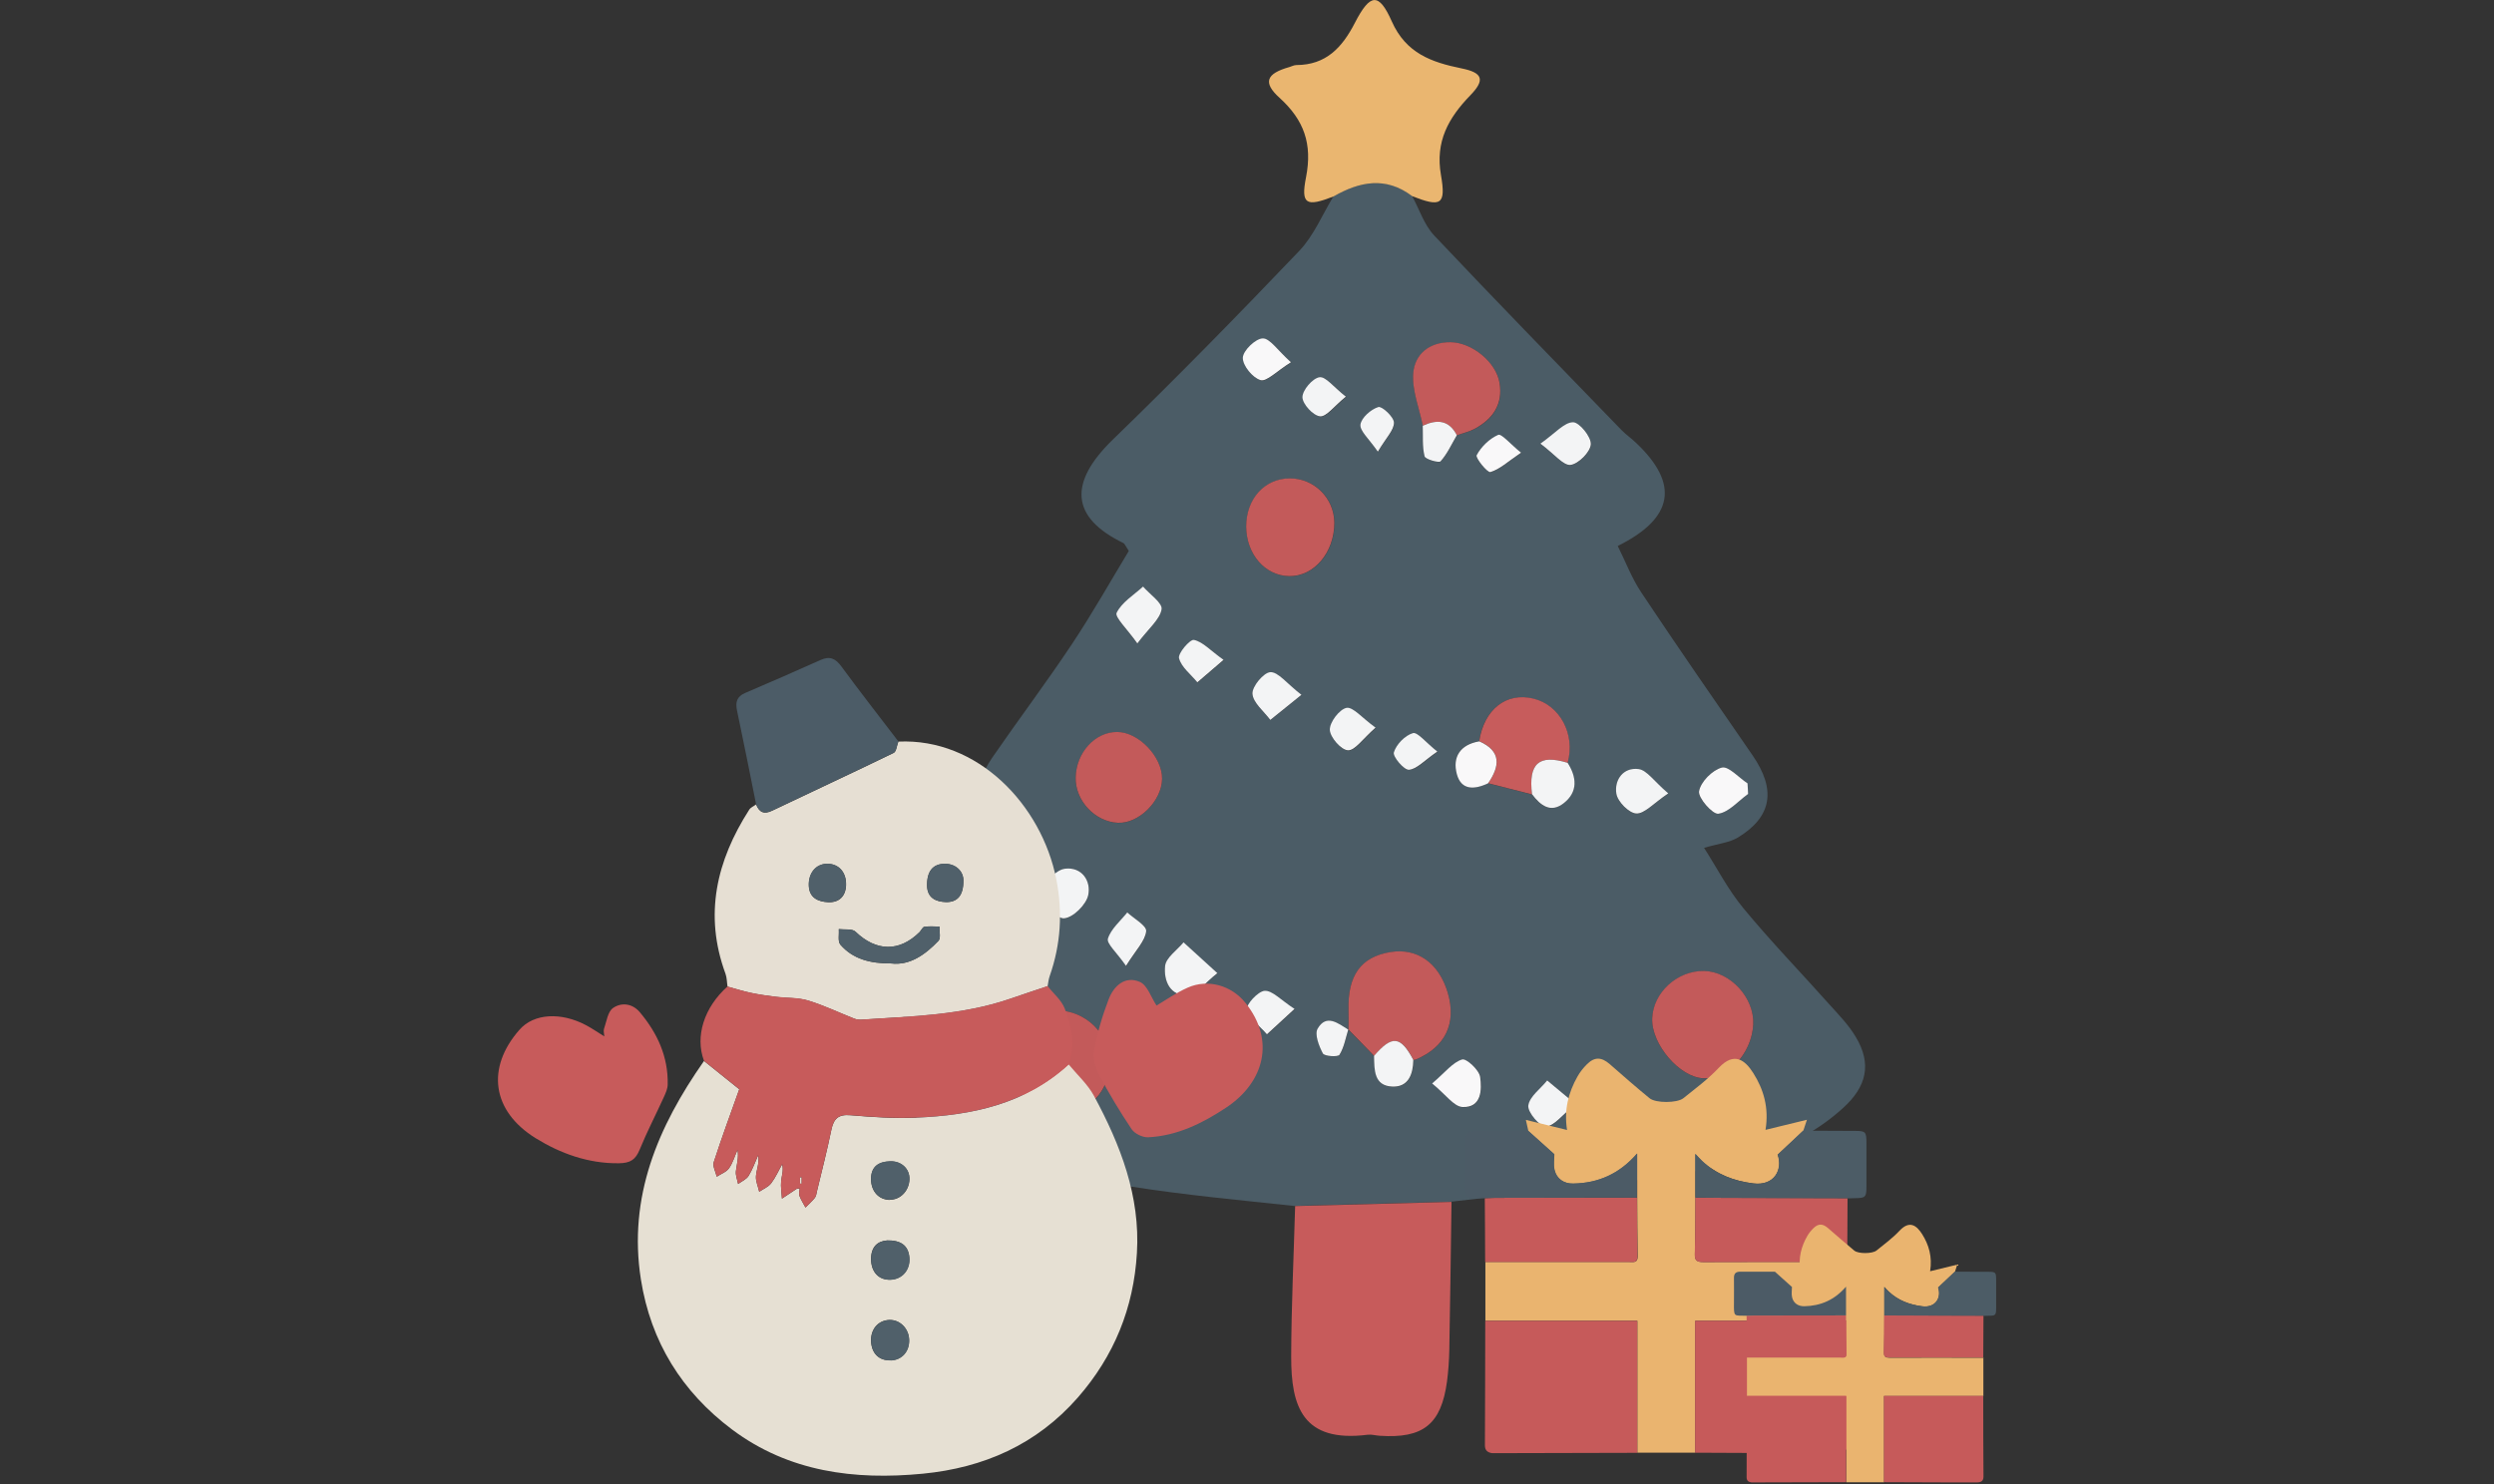 <?xml version="1.0" encoding="UTF-8"?> <svg xmlns="http://www.w3.org/2000/svg" xmlns:xlink="http://www.w3.org/1999/xlink" id="_レイヤー_2" viewBox="0 0 215 128"><rect x="0" y="0" width="215" height="128" fill="#333333" stroke="none"/><defs><style>.cls-1{fill:#50606a;}.cls-1,.cls-2,.cls-3,.cls-4,.cls-5,.cls-6,.cls-7,.cls-8,.cls-9,.cls-10,.cls-11,.cls-12,.cls-13,.cls-14,.cls-15,.cls-16{stroke-width:0px;}.cls-2{fill:#c35a5a;}.cls-3{fill:#c65a5a;}.cls-4{fill:none;}.cls-5{fill:#f3f4f5;}.cls-6{fill:#e6dfd3;}.cls-7{fill:#4c5c67;}.cls-8{fill:#4c5b66;}.cls-9{fill:#eab46f;}.cls-17{clip-path:url(#clippath);}.cls-10{fill:#c75b5b;}.cls-11{fill:#e6e0d3;}.cls-12{fill:#4c5c66;}.cls-13{fill:#f9f8f9;}.cls-14{fill:#eab670;}.cls-15{fill:#4b5c66;}.cls-16{fill:#c75c5c;}</style><clipPath id="clippath"><rect class="cls-4" width="215" height="128"></rect></clipPath></defs><g id="_レイヤー_1-2"><g class="cls-17"><path class="cls-15" d="m111.64,104c-9.38-1.01-18.82-1.72-27.74-5.14-1.75-.67-3.46-1.55-5.02-2.58-3.56-2.36-3.88-5.18-1.02-8.41,2.13-2.41,4.48-4.63,6.55-7.1,2-2.38,3.75-4.97,5.73-7.64-1.37-.34-2.31-.39-3.04-.79-3.03-1.68-3.56-4.1-1.56-7.01,2.26-3.28,4.66-6.47,6.87-9.79,1.77-2.66,3.34-5.45,4.9-8.03-.31-.47-.36-.63-.46-.68-4.56-2.21-4.75-5.2-.91-8.93,5.47-5.3,10.8-10.75,16.06-16.26,1.26-1.32,1.99-3.13,2.96-4.72,2.25-1.28,4.5-1.73,6.76-.04.63,1.15,1.04,2.49,1.91,3.42,5.33,5.65,10.75,11.2,16.15,16.78.39.4.86.72,1.26,1.11,3.73,3.52,3.28,6.48-1.58,8.89.67,1.34,1.2,2.77,2.03,4.01,3.14,4.72,6.37,9.37,9.59,14.04,2.05,2.97,1.68,5.3-1.26,7.09-.73.44-1.68.53-2.92.89,1.11,1.73,2.08,3.63,3.41,5.23,2.36,2.86,4.95,5.53,7.42,8.3.79.88,1.64,1.75,2.24,2.76,1.42,2.35.94,4.31-1.09,6.15-4.16,3.77-9.37,4.95-14.63,5.76-6.34.98-12.75,1.56-19.13,2.31-4.49.12-8.99.24-13.49.36Zm16.65-36.45c1.26.32,2.52.64,3.78.96.72.96,1.62,1.65,2.74.75,1.22-.97,1.11-2.23.32-3.47.69-2.45-.65-4.98-2.95-5.54-2.35-.57-4.26.93-4.67,3.67-1.62.28-2.32,1.34-1.92,2.83.39,1.43,1.56,1.32,2.69.79Zm-5.63-30.83c.03.89-.05,1.8.16,2.64.07.26,1.24.59,1.38.43.58-.65.95-1.49,1.4-2.25.53-.19,1.09-.31,1.57-.57,1.56-.84,2.42-2.12,2.11-3.95-.3-1.77-2.36-3.48-4.22-3.5-1.81-.02-3.09,1.03-3.22,2.68-.11,1.48.52,3.01.83,4.52Zm-.81,54.69c.07-.01.14-.02.21-.04,2.54-1.07,3.52-3.11,2.75-5.74-.75-2.57-2.62-3.9-4.95-3.52-2.55.42-3.69,2.01-3.61,5.02.01.56,0,1.12,0,1.67-.88-.54-1.89-1.39-2.65-.09-.28.48.11,1.5.45,2.14.13.25,1.3.32,1.43.12.4-.63.52-1.44.76-2.18.74.76,1.48,1.52,2.22,2.28.03,1.19-.02,2.59,1.59,2.65,1.39.05,1.78-1.07,1.8-2.3Zm25.06-7.67c-2.31-.05-4.4,1.87-4.48,4.1-.07,2.22,2.37,5.07,4.42,5.15,2.12.07,4.16-2.12,4.29-4.63.12-2.3-1.97-4.57-4.23-4.62Zm-55.39,12.22c2.4-.03,4.13-1.84,4.14-4.34.01-2.46-2.04-4.47-4.57-4.49-2.11-.01-4.28,2.1-4.22,4.12.08,2.62,2.17,4.74,4.65,4.71Zm23.52-50.87c0-2.13-1.73-3.85-3.85-3.83-2.17.01-3.76,1.78-3.75,4.17.01,2.38,1.62,4.23,3.71,4.26,2.15.03,3.9-2.04,3.89-4.6Zm-14.86,22.08c.02-1.9-2.03-4.04-3.87-4.04-1.91,0-3.54,1.79-3.58,3.93-.04,1.99,1.66,3.8,3.64,3.9,1.8.08,3.79-1.89,3.81-3.79Zm-11.08,9.72c1.2,1.11,1.97,2.36,2.63,2.31.77-.06,1.9-1.16,2.08-1.99.27-1.22-.54-2.48-2-2.29-.79.1-1.47,1.03-2.71,1.97Zm15.84,7.04c-1.27-1.16-2.09-1.91-2.91-2.65-.56.68-1.52,1.31-1.59,2.04-.12,1.25.41,2.64,2.03,2.51.68-.06,1.29-.95,2.47-1.89Zm-6.89-28.43c.99-1.31,1.94-2.06,2.09-2.94.09-.55-1.02-1.3-1.6-1.96-.8.73-1.83,1.35-2.28,2.26-.18.37.89,1.37,1.79,2.65Zm52.64,12.98c-.02-.31-.03-.62-.05-.93-.75-.5-1.64-1.52-2.22-1.36-.82.22-1.81,1.23-1.96,2.04-.1.58,1.17,2.02,1.66,1.94.92-.13,1.72-1.09,2.56-1.7Zm-7.04,27.67c-1.23-.86-1.91-1.72-2.62-1.76-1.44-.06-2.11,1.18-1.89,2.4.13.71,1.41,1.91,1.67,1.79.92-.41,1.61-1.31,2.84-2.43Zm.16-27.72c-1.23-1.06-1.83-1.99-2.54-2.09-1.33-.18-2.13.93-1.93,2.12.11.68,1.1,1.68,1.72,1.71.71.03,1.46-.87,2.75-1.73Zm-31.61-8.49c-1.29-1-2-1.99-2.68-1.96-.58.02-1.59,1.23-1.55,1.86.06.79.99,1.51,1.54,2.26.7-.56,1.39-1.12,2.68-2.16Zm39.19,37.05c-1.17-.91-2-1.97-2.48-1.83-.75.22-1.72,1.24-1.74,1.95-.03.71.99,1.46,1.54,2.2.74-.64,1.49-1.29,2.68-2.32Zm-15.55-1.77c-1.14-.95-1.79-1.49-2.44-2.03-.59.72-1.54,1.39-1.63,2.17-.07.58,1.03,1.85,1.52,1.81.74-.07,1.41-1.01,2.56-1.95Zm-3.03-56.94c1.24.92,1.99,1.91,2.6,1.83.69-.09,1.7-1.11,1.74-1.78.04-.64-.99-1.91-1.53-1.9-.77.01-1.53.94-2.82,1.85Zm-9.33,55.17c1.19.96,1.89,1.99,2.62,2.03,1.65.07,1.66-1.5,1.52-2.59-.08-.6-1.19-1.62-1.55-1.51-.8.25-1.43,1.08-2.59,2.07Zm-4.88-30.68c-1.17-.85-1.93-1.81-2.5-1.7-.61.11-1.46,1.23-1.44,1.89.02.65.97,1.74,1.56,1.77.61.03,1.27-.98,2.38-1.95Zm-6.99,24.26c-1.19-.77-1.91-1.6-2.58-1.56-.57.03-1.63,1.21-1.52,1.61.23.81,1.11,1.44,1.72,2.14.63-.58,1.26-1.16,2.37-2.18Zm-14.52-3.72c.86-1.38,1.64-2.15,1.74-2.99.05-.48-1.05-1.07-1.63-1.62-.59.74-1.41,1.41-1.67,2.26-.13.43.74,1.17,1.56,2.35Zm14.22-52.05c-1.16-1.04-1.8-2.08-2.43-2.06-.63.02-1.71,1.05-1.72,1.67-.02.67.85,1.73,1.53,1.93.52.16,1.36-.75,2.62-1.54Zm-5.81,25.66c-1.16-.83-1.8-1.57-2.56-1.72-.34-.07-1.39,1.16-1.28,1.58.2.78,1.02,1.4,1.58,2.08.6-.51,1.19-1.02,2.26-1.94Zm10.55-22.7c-1.04-.81-1.73-1.75-2.27-1.67-.6.09-1.47,1.1-1.47,1.72,0,.59.92,1.59,1.51,1.65.56.06,1.22-.87,2.24-1.7Zm15.09,4.84c-.95-.77-1.69-1.66-1.98-1.54-.75.33-1.45,1.02-1.85,1.75-.13.23.93,1.53,1.18,1.46.81-.24,1.49-.9,2.64-1.67Zm-7.21,25.77c-1.01-.8-1.71-1.71-2.11-1.59-.68.2-1.43.97-1.64,1.66-.11.37.87,1.53,1.3,1.5.69-.05,1.33-.79,2.45-1.57Zm-5.14-25.86c.71-1.2,1.4-1.85,1.39-2.5,0-.48-1.04-1.44-1.35-1.35-.64.2-1.46.92-1.54,1.51-.07.55.73,1.21,1.5,2.34Z"></path><path class="cls-10" d="m111.64,104c4.5-.12,8.99-.24,13.49-.36-.06,4.26-.11,8.53-.19,12.79-.02.9-.08,1.81-.2,2.71-.5,3.68-2.05,4.92-5.79,4.67-.35-.02-.7-.13-1.04-.09-5.62.71-6.61-2.44-6.6-6.73.01-4.33.22-8.66.34-12.99Z"></path><path class="cls-14" d="m121.72,16.9c-2.26-1.7-4.51-1.25-6.76.04-2.34.91-2.84.71-2.37-1.66.56-2.87-.17-4.93-2.29-6.85-1.47-1.33-1.12-2.09.86-2.65.2-.06.4-.17.6-.17,2.55-.01,3.94-1.5,5.04-3.64,1.32-2.56,2.07-2.63,3.18-.13,1.23,2.77,3.44,3.53,6.03,4.06,1.82.37,2.03.99.74,2.32-1.89,1.95-3.03,3.99-2.53,6.87.45,2.59,0,2.8-2.52,1.81Z"></path><path class="cls-2" d="m116.25,88.79c0-.56.02-1.12,0-1.67-.08-3.01,1.06-4.6,3.61-5.02,2.32-.38,4.19.94,4.95,3.52.77,2.63-.21,4.67-2.75,5.74-.06.03-.14.03-.21.04-1.1-2.08-1.83-2.16-3.39-.35-.74-.76-1.48-1.52-2.22-2.28l.02.02Z"></path><path class="cls-2" d="m146.91,83.73c2.26.05,4.35,2.32,4.23,4.62-.13,2.5-2.17,4.7-4.29,4.63-2.04-.07-4.49-2.92-4.42-5.15.07-2.23,2.16-4.15,4.48-4.1Z"></path><path class="cls-2" d="m91.51,95.95c-2.47.03-4.56-2.09-4.65-4.71-.06-2.02,2.1-4.13,4.22-4.12,2.53.02,4.58,2.03,4.57,4.49-.01,2.5-1.74,4.31-4.14,4.34Z"></path><path class="cls-2" d="m115.03,45.08c0,2.56-1.74,4.63-3.89,4.6-2.08-.03-3.69-1.88-3.71-4.26-.01-2.39,1.58-4.16,3.75-4.17,2.11-.01,3.84,1.71,3.85,3.83Z"></path><path class="cls-2" d="m122.66,36.71c-.31-1.51-.94-3.04-.83-4.52.13-1.66,1.4-2.7,3.22-2.68,1.86.02,3.93,1.73,4.22,3.5.31,1.83-.56,3.1-2.11,3.95-.48.26-1.04.39-1.57.57-.68-1.33-1.72-1.38-2.93-.82Z"></path><path class="cls-2" d="m100.18,67.16c-.02,1.9-2,3.87-3.81,3.79-1.98-.09-3.68-1.91-3.64-3.9.04-2.15,1.67-3.94,3.58-3.93,1.84,0,3.89,2.14,3.87,4.04Z"></path><path class="cls-16" d="m132.07,68.5c-1.26-.32-2.52-.64-3.78-.96,1.03-1.48,1.15-2.77-.77-3.63.42-2.74,2.33-4.24,4.67-3.67,2.29.56,3.64,3.08,2.95,5.54-2.48-.76-3.39.05-3.07,2.72Z"></path><path class="cls-5" d="m89.1,76.88c1.24-.94,1.92-1.87,2.71-1.97,1.46-.18,2.27,1.07,2,2.29-.18.82-1.3,1.93-2.08,1.99-.67.05-1.43-1.19-2.63-2.31Z"></path><path class="cls-5" d="m104.94,83.92c-1.18.94-1.79,1.83-2.47,1.89-1.62.14-2.16-1.25-2.03-2.51.07-.72,1.03-1.36,1.59-2.04.82.75,1.64,1.49,2.91,2.65Z"></path><path class="cls-5" d="m98.05,55.49c-.9-1.28-1.97-2.27-1.79-2.65.45-.91,1.48-1.53,2.28-2.26.57.66,1.69,1.42,1.6,1.96-.15.88-1.1,1.63-2.09,2.94Z"></path><path class="cls-13" d="m150.69,68.47c-.85.61-1.65,1.57-2.56,1.7-.49.07-1.76-1.37-1.66-1.94.14-.81,1.14-1.82,1.96-2.04.58-.15,1.47.87,2.22,1.36.02.31.03.62.05.93Z"></path><path class="cls-5" d="m143.64,96.14c-1.23,1.12-1.92,2.02-2.84,2.43-.27.12-1.55-1.08-1.67-1.79-.21-1.22.45-2.46,1.89-2.4.71.03,1.39.89,2.62,1.76Z"></path><path class="cls-5" d="m132.07,68.5c-.32-2.67.59-3.48,3.07-2.72.79,1.24.9,2.5-.32,3.47-1.13.9-2.02.21-2.74-.75Z"></path><path class="cls-5" d="m143.81,68.42c-1.29.87-2.04,1.76-2.75,1.73-.63-.03-1.61-1.02-1.72-1.71-.19-1.19.6-2.3,1.93-2.12.71.1,1.31,1.04,2.54,2.09Z"></path><path class="cls-5" d="m112.19,59.92c-1.29,1.04-1.99,1.6-2.68,2.16-.56-.75-1.49-1.48-1.54-2.26-.04-.62.97-1.84,1.55-1.86.68-.02,1.39.96,2.68,1.96Z"></path><path class="cls-5" d="m151.38,96.97c-1.19,1.03-1.94,1.67-2.68,2.32-.56-.73-1.57-1.49-1.54-2.2.03-.71.99-1.73,1.74-1.95.48-.14,1.31.92,2.48,1.83Z"></path><path class="cls-5" d="m135.83,95.2c-1.15.94-1.82,1.88-2.56,1.95-.49.04-1.59-1.23-1.52-1.81.1-.78,1.05-1.45,1.63-2.17.65.54,1.3,1.08,2.44,2.03Z"></path><path class="cls-5" d="m132.79,38.26c1.29-.91,2.05-1.84,2.82-1.85.54,0,1.57,1.26,1.53,1.9-.04.67-1.06,1.69-1.74,1.78-.62.08-1.37-.91-2.6-1.83Z"></path><path class="cls-13" d="m123.46,93.43c1.16-.99,1.78-1.83,2.59-2.07.36-.11,1.47.91,1.55,1.51.15,1.08.14,2.66-1.52,2.59-.74-.03-1.43-1.06-2.62-2.03Z"></path><path class="cls-5" d="m118.45,91.05c1.56-1.81,2.29-1.73,3.39.35-.02,1.23-.42,2.35-1.8,2.3-1.62-.06-1.56-1.46-1.59-2.65Z"></path><path class="cls-5" d="m118.58,62.75c-1.11.97-1.77,1.98-2.38,1.95-.59-.03-1.54-1.12-1.56-1.77-.02-.65.83-1.77,1.44-1.89.57-.1,1.33.86,2.5,1.7Z"></path><path class="cls-13" d="m127.51,63.92c1.93.85,1.8,2.14.77,3.63-1.14.53-2.3.64-2.69-.79-.4-1.49.3-2.55,1.92-2.83Z"></path><path class="cls-5" d="m111.59,87.01c-1.11,1.02-1.74,1.6-2.37,2.18-.61-.7-1.49-1.33-1.72-2.14-.11-.4.94-1.57,1.52-1.61.67-.04,1.39.79,2.58,1.56Z"></path><path class="cls-5" d="m97.07,83.29c-.82-1.18-1.69-1.92-1.56-2.35.26-.84,1.08-1.52,1.67-2.26.58.54,1.68,1.14,1.63,1.62-.09.84-.88,1.61-1.74,2.99Z"></path><path class="cls-13" d="m111.29,31.24c-1.25.78-2.09,1.69-2.62,1.54-.69-.2-1.55-1.26-1.53-1.93.02-.62,1.09-1.65,1.72-1.67.62-.01,1.27,1.02,2.43,2.06Z"></path><path class="cls-5" d="m105.48,56.9c-1.07.91-1.66,1.43-2.26,1.94-.56-.69-1.38-1.3-1.58-2.08-.11-.42.94-1.64,1.28-1.58.76.15,1.4.89,2.56,1.72Z"></path><path class="cls-5" d="m116.03,34.2c-1.02.82-1.68,1.76-2.24,1.7-.59-.06-1.51-1.06-1.51-1.65,0-.61.87-1.63,1.47-1.72.54-.08,1.23.86,2.27,1.67Z"></path><path class="cls-5" d="m122.66,36.71c1.21-.56,2.25-.51,2.93.82-.45.77-.82,1.6-1.4,2.25-.14.16-1.31-.17-1.38-.43-.21-.84-.13-1.76-.16-2.64Z"></path><path class="cls-13" d="m131.12,39.04c-1.15.78-1.83,1.43-2.64,1.67-.25.07-1.31-1.23-1.18-1.46.39-.73,1.1-1.42,1.85-1.75.29-.13,1.03.77,1.98,1.54Z"></path><path class="cls-5" d="m123.91,64.81c-1.13.77-1.77,1.52-2.45,1.57-.43.03-1.41-1.14-1.3-1.5.21-.69.96-1.46,1.64-1.66.4-.12,1.1.79,2.11,1.59Z"></path><path class="cls-5" d="m118.78,38.95c-.77-1.12-1.57-1.79-1.5-2.34.08-.59.9-1.31,1.54-1.51.31-.1,1.35.86,1.35,1.35,0,.65-.68,1.3-1.39,2.5Z"></path><path class="cls-5" d="m116.23,88.78c-.23.74-.36,1.54-.76,2.18-.13.2-1.3.13-1.43-.12-.34-.64-.73-1.65-.45-2.14.76-1.3,1.77-.45,2.65.09,0,0-.02-.02-.02-.02Z"></path><path class="cls-11" d="m92.13,91.79c.74.9,1.64,1.71,2.18,2.71,2.28,4.22,4,8.64,3.7,13.56-.28,4.72-1.96,8.87-5.1,12.46-3.56,4.06-8.12,6.05-13.36,6.56-5.88.57-11.55-.15-16.44-3.81-4.32-3.24-7.01-7.56-7.86-12.94-1.12-7.12,1.47-13.18,5.44-18.84.99.79,1.98,1.58,3.04,2.44-.71,2-1.5,4.13-2.2,6.29-.11.35.16.83.26,1.25.36-.24.83-.4,1.06-.73.33-.47.49-1.06.73-1.59.12.67-.07,1.25-.14,1.85-.04.36.12.73.19,1.1.31-.23.72-.4.91-.71.34-.55.55-1.17.82-1.77.12.67-.14,1.22-.19,1.79-.04.44.18.9.28,1.36.35-.24.78-.41,1.03-.73.38-.5.64-1.09.95-1.65.14.57-.05,1.01-.09,1.46-.05.5.04,1,.07,1.51.41-.28.83-.56,1.25-.83.06-.04.15-.03.28-.05-.01.22-.09.46-.02.64.13.35.34.67.52,1.01.27-.28.57-.54.81-.84.12-.16.14-.4.19-.61.42-1.75.87-3.49,1.23-5.25.2-.96.6-1.35,1.65-1.26,1.88.16,3.77.29,5.65.21,4.83-.2,9.43-1.17,13.16-4.59Zm-15.35,25.52c.96-.03,1.63-.77,1.59-1.79-.03-.98-.81-1.74-1.72-1.7-.95.04-1.6.8-1.56,1.82.04,1.06.68,1.7,1.69,1.66Zm-.06-13.85c.91,0,1.65-.78,1.68-1.76.03-.9-.69-1.59-1.67-1.55-.98.03-1.65.44-1.64,1.55.01,1.05.68,1.77,1.63,1.77Zm-.29,3.51c-.76.06-1.34.53-1.34,1.59,0,1.13.67,1.84,1.69,1.79.98-.04,1.7-.85,1.61-1.92-.09-1.01-.7-1.5-1.97-1.47Z"></path><path class="cls-6" d="m77.44,63.95c6.85-.32,12.35,5.45,13.62,11.87.56,2.83.39,5.62-.57,8.35-.1.28-.12.58-.18.87-1.05.35-2.1.69-3.14,1.06-4.18,1.45-8.56,1.54-12.91,1.83-.21.01-.43-.01-.62-.09-1.33-.52-2.62-1.15-3.98-1.56-.87-.26-1.84-.2-2.77-.32-.72-.09-1.44-.19-2.15-.34-.68-.14-1.35-.36-2.02-.54-.06-.38-.05-.77-.18-1.12-1.87-5.09-.77-9.74,2.05-14.14.13-.2.39-.3.59-.45.27.68.68.89,1.39.54,3.49-1.67,7-3.29,10.47-4.98.23-.11.27-.63.4-.96Zm-.61,19.13c1.6.19,2.92-.75,4.07-1.95.22-.23.07-.81.09-1.23-.43,0-.87-.05-1.3.02-.16.02-.27.31-.42.46-1.75,1.73-3.75,1.67-5.52-.04-.29-.28-.95-.16-1.44-.22.04.46-.11,1.06.14,1.34,1.08,1.24,2.56,1.63,4.38,1.62Zm-5.54-8.59c-.96.01-1.61.81-1.56,1.91.05,1.06.84,1.36,1.66,1.4.92.05,1.52-.49,1.55-1.48.03-1.11-.64-1.85-1.64-1.83Zm11.76,1.41c0-.73-.61-1.4-1.58-1.41-1.05,0-1.57.64-1.55,1.89.02,1.08.81,1.39,1.63,1.41.92.02,1.52-.5,1.5-1.89Z"></path><path class="cls-10" d="m62.72,85.07c.67.18,1.34.4,2.02.54.71.15,1.43.25,2.15.34.92.11,1.89.05,2.77.32,1.36.41,2.65,1.04,3.98,1.56.19.08.42.1.62.09,4.35-.29,8.72-.37,12.91-1.83,1.04-.36,2.1-.7,3.14-1.06.5.64,1.18,1.2,1.47,1.92.61,1.54.93,3.17.35,4.83-3.73,3.42-8.33,4.39-13.16,4.59-1.88.08-3.77-.05-5.65-.21-1.05-.09-1.45.3-1.65,1.26-.36,1.76-.82,3.5-1.23,5.25-.05.21-.07.45-.19.61-.24.31-.54.56-.81.84-.18-.33-.39-.66-.52-1.01-.07-.18,0-.41.02-.64-.13.02-.22.01-.28.05-.42.27-.83.55-1.25.83-.03-.5-.12-1.01-.07-1.51.04-.45.23-.89.09-1.46-.31.55-.57,1.15-.95,1.65-.25.32-.68.49-1.03.73-.1-.45-.32-.92-.28-1.36.05-.57.31-1.12.19-1.79-.27.59-.48,1.22-.82,1.77-.19.31-.6.48-.91.71-.07-.37-.23-.75-.19-1.1.07-.6.26-1.18.14-1.85-.23.54-.4,1.13-.73,1.59-.23.33-.7.49-1.06.73-.09-.42-.37-.9-.26-1.25.7-2.16,1.49-4.28,2.2-6.29-1.06-.85-2.05-1.64-3.04-2.44-.79-2.1,0-4.61,2.03-6.42Zm6.25,16.97s.08,0,.12,0v-.53s-.08,0-.12,0v.52Z"></path><path class="cls-10" d="m52.1,89.38c-.02-.26-.09-.49-.03-.66.22-.63.32-1.48.78-1.8.72-.5,1.67-.4,2.32.38,1.5,1.79,2.44,3.82,2.39,6.21,0,.36-.17.74-.32,1.07-.69,1.52-1.46,3-2.09,4.54-.36.88-.8,1.18-1.81,1.19-2.64.03-5.04-.85-7.16-2.16-3.79-2.35-4.28-6.07-1.4-9.35,1.26-1.44,3.62-1.52,5.73-.4.53.28,1.02.62,1.6.98Z"></path><path class="cls-10" d="m99.7,86.71c.72-.42,1.66-1.09,2.7-1.55,1.75-.77,3.76-.18,4.96,1.31,2.61,3.24,1.62,6.86-1.64,9.03-2.05,1.36-4.24,2.45-6.75,2.57-.47.02-1.15-.31-1.41-.69-1.02-1.52-1.97-3.1-2.83-4.72-.32-.61-.54-1.42-.42-2.07.28-1.5.71-2.98,1.26-4.41.44-1.16,1.41-2.06,2.69-1.51.65.28.97,1.33,1.44,2.04Z"></path><path class="cls-7" d="m77.44,63.95c-.13.33-.16.85-.4.96-3.48,1.69-6.99,3.32-10.47,4.98-.72.34-1.12.13-1.39-.54-.54-2.69-1.07-5.38-1.64-8.06-.16-.75-.02-1.23.71-1.54,2.16-.93,4.32-1.86,6.47-2.83.83-.38,1.32-.13,1.83.57,1.6,2.18,3.26,4.3,4.9,6.45Z"></path><path class="cls-1" d="m76.79,117.31c-1.01.03-1.65-.6-1.69-1.66-.04-1.02.61-1.78,1.56-1.82.91-.04,1.69.73,1.72,1.7.04,1.01-.63,1.76-1.59,1.79Z"></path><path class="cls-1" d="m76.72,103.45c-.95,0-1.62-.72-1.63-1.77-.01-1.11.66-1.52,1.64-1.55.99-.03,1.7.66,1.67,1.55-.03.98-.77,1.75-1.68,1.76Z"></path><path class="cls-1" d="m76.43,106.97c1.26-.04,1.88.46,1.97,1.47.1,1.07-.62,1.88-1.61,1.92-1.02.04-1.69-.66-1.69-1.79,0-1.06.58-1.53,1.34-1.59Z"></path><path class="cls-1" d="m76.83,83.08c-1.82,0-3.3-.37-4.38-1.62-.24-.28-.1-.88-.14-1.34.49.06,1.16-.05,1.44.22,1.77,1.71,3.77,1.77,5.52.04.15-.15.26-.44.42-.46.42-.06.86-.02,1.3-.02-.02.42.13,1-.09,1.23-1.15,1.2-2.47,2.14-4.07,1.95Z"></path><path class="cls-1" d="m71.29,74.48c1-.01,1.67.72,1.64,1.83-.03.99-.63,1.52-1.55,1.48-.81-.04-1.61-.35-1.66-1.4-.05-1.1.6-1.89,1.56-1.91Z"></path><path class="cls-1" d="m83.05,75.89c.03,1.39-.58,1.91-1.5,1.89-.83-.02-1.62-.33-1.63-1.41-.02-1.25.51-1.9,1.55-1.89.97,0,1.57.68,1.58,1.41Z"></path><path class="cls-11" d="m68.97,102.05v-.52s.08,0,.12,0v.53s-.08,0-.12,0Z"></path><path class="cls-9" d="m159.24,108.82c0,1.69,0,3.38,0,5.07-4.35,0-8.71,0-13.1,0v11.38c-1.66,0-3.32,0-4.99,0,0-3.77,0-7.54,0-11.38h-13.1c0-1.69,0-3.38,0-5.07,4.14,0,8.27,0,12.41,0,.33,0,.73.11.72-.48-.03-1.69-.03-3.38-.04-5.07v-3.8c-1.52,1.76-3.34,2.55-5.5,2.59-.81.02-1.44-.41-1.62-1.18-.11-.47-.02-.99-.02-1.35-.77-.69-1.51-1.36-2.25-2.02-.07-.3-.14-.6-.21-.94,1.22.3,2.34.58,3.55.87-.27-1.75.12-3.23.9-4.61.21-.38.5-.74.81-1.05.66-.66,1.26-.64,1.98-.01,1.13.99,2.26,1.98,3.42,2.93.53.44,2.38.43,2.92,0,1.04-.84,2.13-1.64,3.04-2.61,1.34-1.42,2.27-.69,2.99.45.89,1.41,1.36,2.99,1.05,4.89,1.19-.29,2.3-.56,3.57-.87-.11.34-.21.64-.31.94-.72.68-1.44,1.36-2.2,2.07.45,1.29-.29,2.71-2.1,2.48-1.68-.21-3.17-.77-4.42-1.94-.18-.17-.33-.35-.58-.61v3.77c-.01,1.62,0,3.24-.05,4.86-.02.58.19.7.73.7,4.14-.02,8.27-.01,12.41-.01Z"></path><path class="cls-3" d="m128.04,113.9h13.1c0,3.84,0,7.61,0,11.38-4.12.01-8.23.02-12.35.03-.05,0-.09,0-.14,0-.4-.05-.64-.23-.64-.68.02-3.58.02-7.15.03-10.73Z"></path><path class="cls-3" d="m146.13,125.27v-11.38c4.39,0,8.75,0,13.1,0,0,3.55.01,7.1.03,10.65,0,.61-.36.76-.86.76-1.27,0-2.54,0-3.81,0-2.82,0-5.64-.02-8.46-.03Z"></path><path class="cls-3" d="m141.12,103.27c.01,1.69.01,3.38.04,5.07.01.59-.39.48-.72.48-4.14,0-8.27,0-12.41,0,0-1.83-.02-3.67-.03-5.5.33,0,.66-.03.99-.03,4.04,0,8.08-.01,12.13-.02Z"></path><path class="cls-3" d="m159.24,108.82c-4.14,0-8.27,0-12.41.01-.54,0-.75-.12-.73-.7.05-1.62.04-3.24.05-4.86.78,0,1.55.02,2.33.02,3.6.01,7.19.02,10.79.03,0,1.83-.02,3.67-.03,5.5Z"></path><path class="cls-12" d="m159.26,103.32c-3.6,0-7.19-.02-10.79-.03-.78,0-1.55-.01-2.33-.02,0-1.21,0-2.42,0-3.77.24.26.4.45.58.61,1.24,1.16,2.74,1.73,4.42,1.94,1.81.22,2.55-1.19,2.1-2.48.76-.72,1.48-1.4,2.2-2.07,1.5,0,3.01.01,4.51.02.86,0,.95.09.95.99,0,1.27,0,2.54,0,3.81,0,.92-.08.99-1.01,1-.21,0-.42.01-.63.02Z"></path><path class="cls-8" d="m141.12,103.27c-4.04,0-8.08.01-12.13.02-.33,0-.66.02-.99.03-1.71-.06-1.69.26-1.67-1.78,0-1.06.02-2.12,0-3.17-.02-.65.26-.87.89-.86,1.5.02,3.01,0,4.51,0,.74.67,1.48,1.33,2.25,2.02,0,.37-.09.88.02,1.35.18.78.82,1.2,1.62,1.18,2.15-.04,3.97-.83,5.5-2.59v3.8Z"></path><path class="cls-9" d="m170.98,117.06c0,1.11,0,2.21,0,3.32-2.85,0-5.69,0-8.56,0v7.44c-1.09,0-2.17,0-3.26,0,0-2.46,0-4.93,0-7.44h-8.56c0-1.11,0-2.21,0-3.32,2.7,0,5.41,0,8.11,0,.22,0,.48.07.47-.31-.02-1.11-.02-2.21-.03-3.32v-2.49c-1,1.15-2.19,1.67-3.59,1.69-.53.01-.94-.27-1.06-.77-.07-.31-.01-.64-.01-.89-.5-.45-.98-.89-1.47-1.32-.04-.2-.09-.39-.14-.61.8.2,1.53.38,2.32.57-.18-1.15.08-2.11.59-3.01.14-.25.33-.48.53-.68.43-.43.82-.42,1.29,0,.74.64,1.48,1.29,2.24,1.92.35.29,1.55.28,1.91,0,.68-.55,1.39-1.07,1.99-1.71.87-.93,1.48-.45,1.95.29.58.92.89,1.95.69,3.2.78-.19,1.5-.37,2.34-.57-.07.22-.14.42-.2.62-.47.44-.94.89-1.44,1.36.29.84-.19,1.77-1.37,1.62-1.1-.14-2.07-.5-2.89-1.27-.12-.11-.22-.23-.38-.4v2.46c0,1.06,0,2.12-.03,3.18-.01.38.13.46.48.46,2.7-.01,5.41,0,8.11,0Z"></path><path class="cls-3" d="m150.59,120.37h8.56c0,2.51,0,4.97,0,7.44-2.69,0-5.38.01-8.07.02-.03,0-.06,0-.09,0-.26-.03-.42-.15-.42-.44,0-2.34.01-4.67.02-7.01Z"></path><path class="cls-3" d="m162.41,127.81v-7.44c2.87,0,5.72,0,8.56,0,0,2.32,0,4.64.02,6.96,0,.4-.23.5-.56.5-.83,0-1.66,0-2.49,0-1.84,0-3.69-.01-5.53-.02Z"></path><path class="cls-3" d="m159.14,113.43c0,1.11,0,2.21.03,3.32,0,.38-.25.31-.47.31-2.7,0-5.41,0-8.11,0,0-1.2-.01-2.4-.02-3.6.21,0,.43-.02.64-.02,2.64,0,5.28,0,7.93-.01Z"></path><path class="cls-3" d="m170.98,117.06c-2.7,0-5.41,0-8.11,0-.35,0-.49-.08-.48-.46.03-1.06.02-2.12.03-3.18.51,0,1.01.01,1.52.01,2.35,0,4.7.01,7.05.02,0,1.2-.01,2.4-.02,3.6Z"></path><path class="cls-12" d="m171,113.46c-2.35,0-4.7-.01-7.05-.02-.51,0-1.01,0-1.52-.01,0-.79,0-1.58,0-2.46.16.17.26.29.38.4.81.76,1.79,1.13,2.89,1.27,1.19.15,1.66-.78,1.37-1.62.5-.47.97-.91,1.44-1.36.98,0,1.97,0,2.95.01.56,0,.62.06.62.65,0,.83,0,1.66,0,2.49,0,.6-.05.65-.66.65-.14,0-.28,0-.41.01Z"></path><path class="cls-8" d="m159.14,113.43c-2.64,0-5.28,0-7.93.01-.21,0-.43.01-.64.02-1.12-.04-1.1.17-1.09-1.16,0-.69.01-1.38,0-2.08-.01-.42.17-.57.58-.56.98.01,1.97,0,2.95,0,.48.44.97.87,1.47,1.32,0,.24-.06.58.01.89.12.51.53.78,1.06.77,1.41-.03,2.6-.54,3.59-1.69v2.49Z"></path></g></g></svg> 